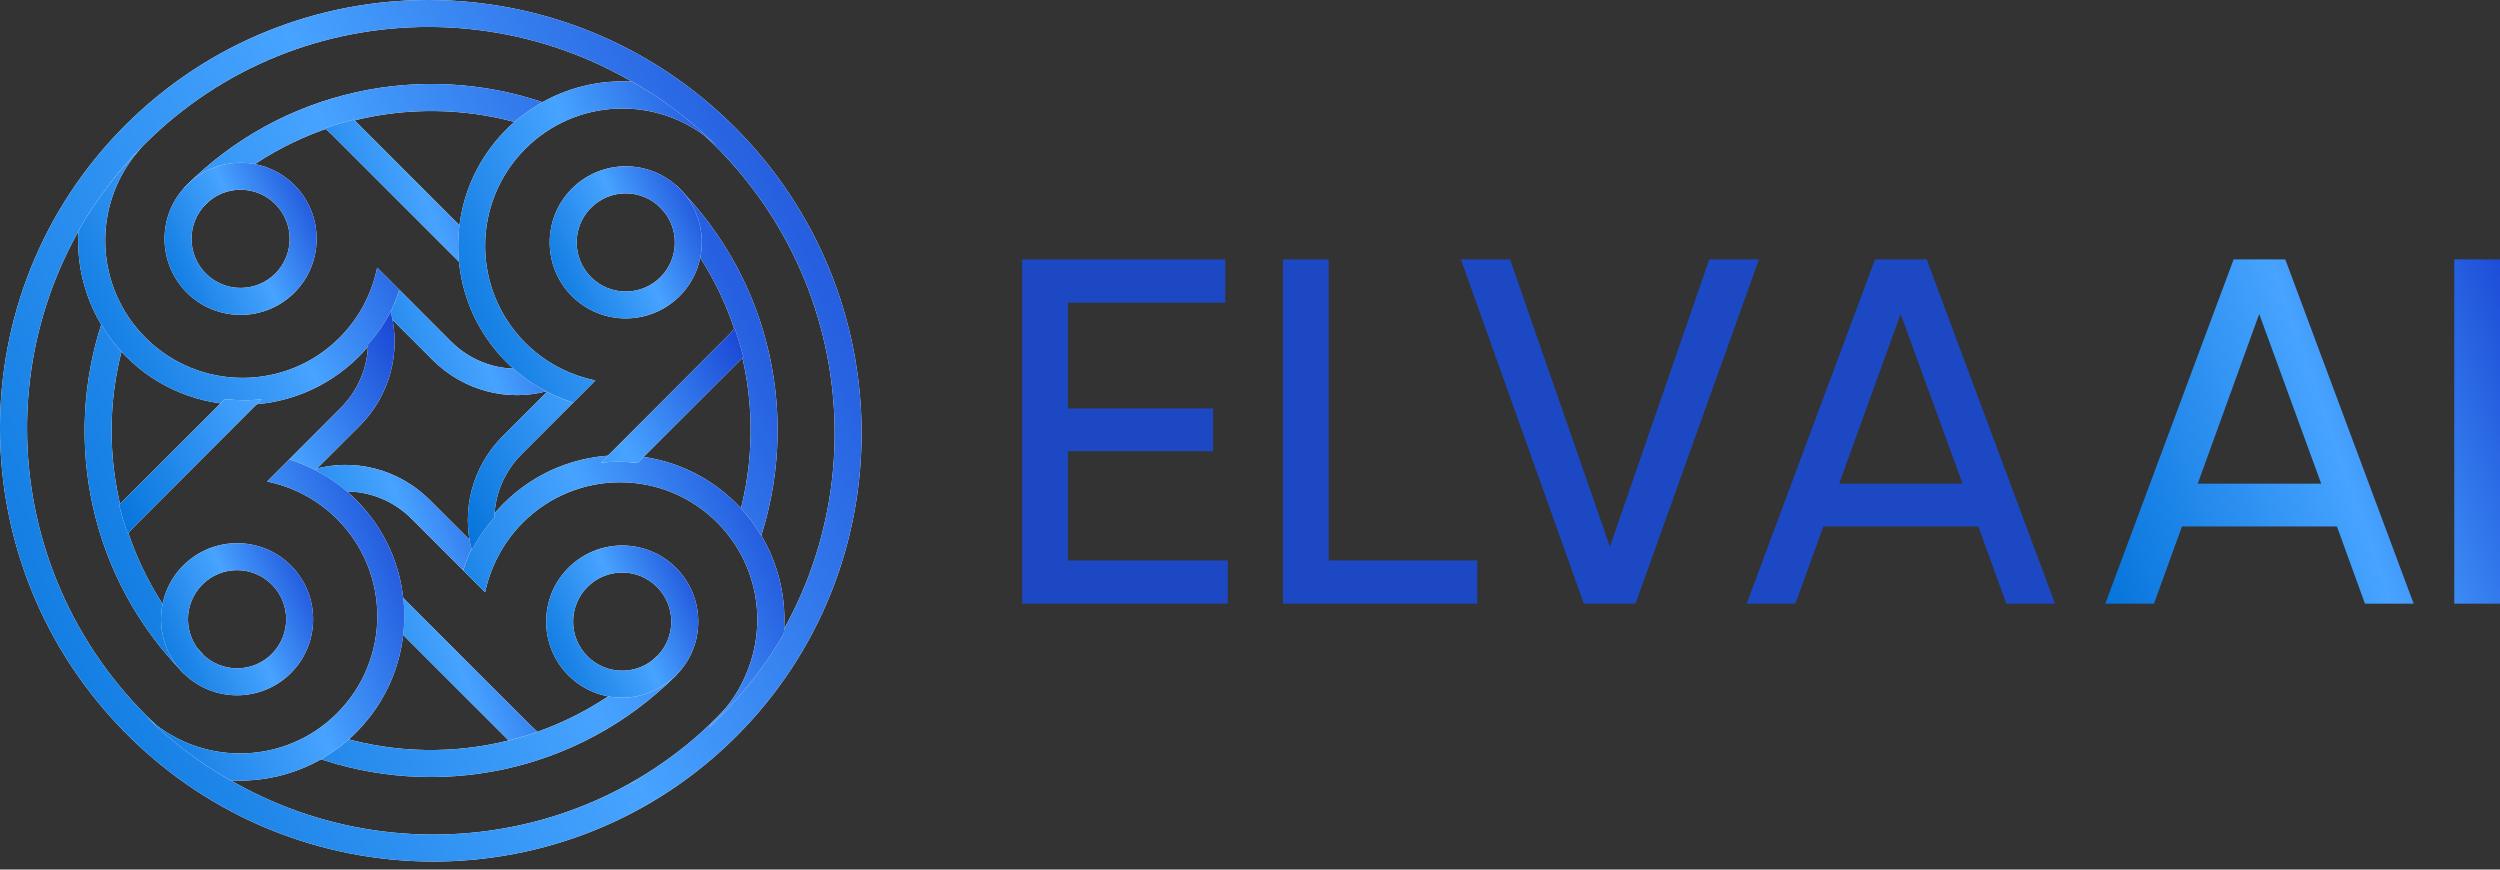 <svg xmlns="http://www.w3.org/2000/svg" width="138" height="48" viewBox="0 0 138 48" fill="none"><rect x="0" y="0" width="138" height="48" fill="#333333" stroke="none"/><path d="M58.949 30.935H67.772V33.324H56.424V14.319H67.637V16.709H58.949V22.546H66.958V24.908H58.949V30.935ZM73.346 30.935H81.545V33.324H70.821V14.319H73.346V30.935ZM87.428 33.324L80.641 14.319H83.356L88.867 30.175L94.352 14.319H97.094L90.279 33.324H87.428ZM110.751 33.324L109.204 29.062H100.652L99.104 33.324H96.416L103.502 14.319H106.353L113.439 33.324H110.751ZM101.521 26.7H108.335L104.914 17.333L101.521 26.7Z" fill="#1C49C3"></path><path d="M130.546 33.323L128.998 29.061H120.446L118.899 33.323H116.211L123.297 14.318H126.148L133.234 33.323H130.546ZM121.315 26.699H128.13L124.709 17.332L121.315 26.699ZM135.476 14.318H138.001V33.323H135.476V14.318Z" fill="url(#paint0_linear_1089_5253)"></path><path fill-rule="evenodd" clip-rule="evenodd" d="M8.071 39.491C16.808 48.228 30.922 48.26 39.594 39.588C48.266 30.916 48.233 16.802 39.497 8.065C30.76 -0.672 16.645 -0.704 7.974 7.968C-0.698 16.644 -0.666 30.754 8.071 39.491ZM7.018 40.544C16.33 49.856 31.386 49.903 40.647 40.642C49.904 31.38 49.862 16.324 40.55 7.012C31.233 -2.3 16.177 -2.342 6.916 6.915C-2.345 16.171 -2.299 31.232 7.018 40.544Z" fill="white"></path><path fill-rule="evenodd" clip-rule="evenodd" d="M8.071 39.491C16.808 48.228 30.922 48.26 39.594 39.588C48.266 30.916 48.233 16.802 39.497 8.065C30.76 -0.672 16.645 -0.704 7.974 7.968C-0.698 16.644 -0.666 30.754 8.071 39.491ZM7.018 40.544C16.33 49.856 31.386 49.903 40.647 40.642C49.904 31.38 49.862 16.324 40.55 7.012C31.233 -2.3 16.177 -2.342 6.916 6.915C-2.345 16.171 -2.299 31.232 7.018 40.544Z" fill="url(#paint1_linear_1089_5253)"></path><path fill-rule="evenodd" clip-rule="evenodd" d="M11.189 36.108L10.136 37.166C4.953 31.886 3.459 24.346 5.64 17.753C5.951 18.282 6.318 18.792 6.744 19.261C5.213 25.079 6.693 31.519 11.189 36.108ZM17.309 41.769C17.861 41.477 18.386 41.124 18.878 40.711C24.849 42.432 31.554 40.938 36.263 36.229L36.272 36.219L36.282 36.21L37.335 37.264L37.325 37.273L37.316 37.282C31.902 42.692 24.06 44.191 17.309 41.769ZM41.891 29.96C44.183 23.27 42.666 15.563 37.33 10.227L36.277 11.28C40.917 15.92 42.429 22.509 40.805 28.425C41.228 28.907 41.59 29.422 41.891 29.96ZM28.491 6.757C28.969 6.334 29.475 5.968 30.013 5.662C23.327 3.379 15.62 4.905 10.28 10.246C10.243 10.283 10.206 10.325 10.164 10.362L11.217 11.415C11.254 11.378 11.291 11.336 11.333 11.299C15.987 6.65 22.58 5.137 28.491 6.757Z" fill="white"></path><path fill-rule="evenodd" clip-rule="evenodd" d="M11.189 36.108L10.136 37.166C4.953 31.886 3.459 24.346 5.64 17.753C5.951 18.282 6.318 18.792 6.744 19.261C5.213 25.079 6.693 31.519 11.189 36.108ZM17.309 41.769C17.861 41.477 18.386 41.124 18.878 40.711C24.849 42.432 31.554 40.938 36.263 36.229L36.272 36.219L36.282 36.21L37.335 37.264L37.325 37.273L37.316 37.282C31.902 42.692 24.06 44.191 17.309 41.769ZM41.891 29.96C44.183 23.27 42.666 15.563 37.33 10.227L36.277 11.28C40.917 15.92 42.429 22.509 40.805 28.425C41.228 28.907 41.59 29.422 41.891 29.96ZM28.491 6.757C28.969 6.334 29.475 5.968 30.013 5.662C23.327 3.379 15.62 4.905 10.28 10.246C10.243 10.283 10.206 10.325 10.164 10.362L11.217 11.415C11.254 11.378 11.291 11.336 11.333 11.299C15.987 6.65 22.58 5.137 28.491 6.757Z" fill="url(#paint2_linear_1089_5253)"></path><path fill-rule="evenodd" clip-rule="evenodd" d="M15.197 15.1C16.255 14.042 16.255 12.325 15.197 11.267C14.139 10.209 12.422 10.209 11.365 11.267C10.307 12.325 10.307 14.042 11.365 15.1C12.422 16.157 14.139 16.157 15.197 15.1ZM16.25 16.153C17.888 14.515 17.888 11.856 16.25 10.214C14.613 8.576 11.954 8.576 10.311 10.214C8.674 11.852 8.674 14.51 10.311 16.153C11.954 17.791 14.613 17.791 16.25 16.153Z" fill="white"></path><path fill-rule="evenodd" clip-rule="evenodd" d="M15.197 15.1C16.255 14.042 16.255 12.325 15.197 11.267C14.139 10.209 12.422 10.209 11.365 11.267C10.307 12.325 10.307 14.042 11.365 15.1C12.422 16.157 14.139 16.157 15.197 15.1ZM16.25 16.153C17.888 14.515 17.888 11.856 16.25 10.214C14.613 8.576 11.954 8.576 10.311 10.214C8.674 11.852 8.674 14.51 10.311 16.153C11.954 17.791 14.613 17.791 16.25 16.153Z" fill="url(#paint3_linear_1089_5253)"></path><path fill-rule="evenodd" clip-rule="evenodd" d="M17.954 7.101L17.982 7.073C18.492 6.892 19.012 6.734 19.532 6.604L25.373 12.446C25.29 13.119 25.285 13.796 25.355 14.469L18.302 7.416C18.191 7.31 18.075 7.203 17.954 7.101ZM28.38 20.348C27.127 20.32 25.87 19.819 24.895 18.849L22.042 15.991C21.889 16.487 21.689 16.97 21.448 17.439L23.875 19.865C25.605 21.596 28.041 22.176 30.194 21.591C29.554 21.262 28.941 20.844 28.38 20.348Z" fill="white"></path><path fill-rule="evenodd" clip-rule="evenodd" d="M17.954 7.101L17.982 7.073C18.492 6.892 19.012 6.734 19.532 6.604L25.373 12.446C25.29 13.119 25.285 13.796 25.355 14.469L18.302 7.416C18.191 7.31 18.075 7.203 17.954 7.101ZM28.38 20.348C27.127 20.32 25.87 19.819 24.895 18.849L22.042 15.991C21.889 16.487 21.689 16.97 21.448 17.439L23.875 19.865C25.605 21.596 28.041 22.176 30.194 21.591C29.554 21.262 28.941 20.844 28.38 20.348Z" fill="url(#paint4_linear_1089_5253)"></path><path fill-rule="evenodd" clip-rule="evenodd" d="M4.326 12.746C4.22 14.555 4.656 16.392 5.63 17.993L5.635 17.979C5.95 18.504 6.321 19 6.748 19.464C6.823 19.543 6.892 19.617 6.971 19.692C10.511 23.232 16.255 23.232 19.8 19.692C20.872 18.62 21.619 17.348 22.041 15.993L20.821 14.773C20.807 14.848 20.788 14.917 20.77 14.991C20.459 16.328 19.786 17.594 18.747 18.638C15.787 21.598 10.989 21.598 8.029 18.638C5.226 15.836 5.078 11.382 7.583 8.403C7.672 8.296 7.764 8.189 7.857 8.087C6.447 9.512 5.268 11.08 4.326 12.746ZM6.939 6.895C6.994 6.839 7.05 6.788 7.101 6.732C7.054 6.774 7.013 6.821 6.966 6.862C6.957 6.876 6.948 6.886 6.939 6.895Z" fill="white"></path><path fill-rule="evenodd" clip-rule="evenodd" d="M4.326 12.746C4.22 14.555 4.656 16.392 5.63 17.993L5.635 17.979C5.95 18.504 6.321 19 6.748 19.464C6.823 19.543 6.892 19.617 6.971 19.692C10.511 23.232 16.255 23.232 19.8 19.692C20.872 18.62 21.619 17.348 22.041 15.993L20.821 14.773C20.807 14.848 20.788 14.917 20.77 14.991C20.459 16.328 19.786 17.594 18.747 18.638C15.787 21.598 10.989 21.598 8.029 18.638C5.226 15.836 5.078 11.382 7.583 8.403C7.672 8.296 7.764 8.189 7.857 8.087C6.447 9.512 5.268 11.08 4.326 12.746ZM6.939 6.895C6.994 6.839 7.05 6.788 7.101 6.732C7.054 6.774 7.013 6.821 6.966 6.862C6.957 6.876 6.948 6.886 6.939 6.895Z" fill="url(#paint5_linear_1089_5253)"></path><path fill-rule="evenodd" clip-rule="evenodd" d="M32.43 32.396C31.372 33.454 31.372 35.171 32.43 36.229C33.488 37.287 35.205 37.287 36.263 36.229C37.321 35.171 37.321 33.454 36.263 32.396C35.205 31.339 33.488 31.339 32.43 32.396ZM31.377 31.343C29.739 32.981 29.739 35.64 31.377 37.282C33.015 38.92 35.673 38.92 37.316 37.282C38.954 35.644 38.954 32.986 37.316 31.343C35.673 29.701 33.015 29.701 31.377 31.343Z" fill="white"></path><path fill-rule="evenodd" clip-rule="evenodd" d="M32.43 32.396C31.372 33.454 31.372 35.171 32.43 36.229C33.488 37.287 35.205 37.287 36.263 36.229C37.321 35.171 37.321 33.454 36.263 32.396C35.205 31.339 33.488 31.339 32.43 32.396ZM31.377 31.343C29.739 32.981 29.739 35.64 31.377 37.282C33.015 38.92 35.673 38.92 37.316 37.282C38.954 35.644 38.954 32.986 37.316 31.343C35.673 29.701 33.015 29.701 31.377 31.343Z" fill="url(#paint6_linear_1089_5253)"></path><path fill-rule="evenodd" clip-rule="evenodd" d="M29.656 40.378L29.629 40.406C29.118 40.587 28.599 40.744 28.079 40.874L22.121 34.917C22.196 34.235 22.196 33.548 22.117 32.866L29.308 40.058C29.42 40.169 29.536 40.276 29.656 40.378ZM19.096 27.131C20.395 27.122 21.708 27.628 22.715 28.63L25.569 31.483C25.722 30.987 25.921 30.504 26.163 30.036L23.736 27.609C21.977 25.851 19.495 25.28 17.314 25.911C17.945 26.236 18.544 26.644 19.096 27.131Z" fill="white"></path><path fill-rule="evenodd" clip-rule="evenodd" d="M29.656 40.378L29.629 40.406C29.118 40.587 28.599 40.744 28.079 40.874L22.121 34.917C22.196 34.235 22.196 33.548 22.117 32.866L29.308 40.058C29.42 40.169 29.536 40.276 29.656 40.378ZM19.096 27.131C20.395 27.122 21.708 27.628 22.715 28.63L25.569 31.483C25.722 30.987 25.921 30.504 26.163 30.036L23.736 27.609C21.977 25.851 19.495 25.28 17.314 25.911C17.945 26.236 18.544 26.644 19.096 27.131Z" fill="url(#paint7_linear_1089_5253)"></path><path fill-rule="evenodd" clip-rule="evenodd" d="M43.265 34.985C43.432 33.092 43 31.157 41.979 29.482L41.975 29.496C41.659 28.972 41.288 28.475 40.861 28.011C40.792 27.933 40.717 27.858 40.639 27.784C37.098 24.244 31.354 24.244 27.809 27.784C26.738 28.856 25.991 30.127 25.568 31.482L26.779 32.693C26.923 32.011 27.16 31.343 27.494 30.712C27.842 30.039 28.301 29.408 28.867 28.842C31.828 25.882 36.625 25.882 39.585 28.842C41.817 31.074 42.364 34.354 41.228 37.105C40.861 38.029 40.304 38.892 39.557 39.634C39.483 39.708 39.409 39.778 39.335 39.852C39.279 39.95 39.209 40.052 39.135 40.158C39.344 39.964 39.548 39.769 39.752 39.565C41.149 38.159 42.318 36.618 43.265 34.985ZM35.256 43.026C35.112 43.1 34.964 43.174 34.816 43.249C34.834 43.249 34.853 43.244 34.876 43.244C35.001 43.17 35.131 43.1 35.256 43.026Z" fill="white"></path><path fill-rule="evenodd" clip-rule="evenodd" d="M43.265 34.985C43.432 33.092 43 31.157 41.979 29.482L41.975 29.496C41.659 28.972 41.288 28.475 40.861 28.011C40.792 27.933 40.717 27.858 40.639 27.784C37.098 24.244 31.354 24.244 27.809 27.784C26.738 28.856 25.991 30.127 25.568 31.482L26.779 32.693C26.923 32.011 27.16 31.343 27.494 30.712C27.842 30.039 28.301 29.408 28.867 28.842C31.828 25.882 36.625 25.882 39.585 28.842C41.817 31.074 42.364 34.354 41.228 37.105C40.861 38.029 40.304 38.892 39.557 39.634C39.483 39.708 39.409 39.778 39.335 39.852C39.279 39.95 39.209 40.052 39.135 40.158C39.344 39.964 39.548 39.769 39.752 39.565C41.149 38.159 42.318 36.618 43.265 34.985ZM35.256 43.026C35.112 43.1 34.964 43.174 34.816 43.249C34.834 43.249 34.853 43.244 34.876 43.244C35.001 43.17 35.131 43.1 35.256 43.026Z" fill="url(#paint8_linear_1089_5253)"></path><path fill-rule="evenodd" clip-rule="evenodd" d="M32.625 15.299C33.683 16.357 35.4 16.357 36.458 15.299C37.516 14.242 37.516 12.525 36.458 11.467C35.4 10.409 33.683 10.409 32.625 11.467C31.567 12.525 31.567 14.237 32.625 15.299ZM31.572 16.348C33.21 17.986 35.869 17.986 37.511 16.348C39.149 14.71 39.149 12.052 37.511 10.409C35.873 8.771 33.215 8.771 31.572 10.409C29.934 12.052 29.934 14.71 31.572 16.348Z" fill="white"></path><path fill-rule="evenodd" clip-rule="evenodd" d="M32.625 15.299C33.683 16.357 35.4 16.357 36.458 15.299C37.516 14.242 37.516 12.525 36.458 11.467C35.4 10.409 33.683 10.409 32.625 11.467C31.567 12.525 31.567 14.237 32.625 15.299ZM31.572 16.348C33.21 17.986 35.869 17.986 37.511 16.348C39.149 14.71 39.149 12.052 37.511 10.409C35.873 8.771 33.215 8.771 31.572 10.409C29.934 12.052 29.934 14.71 31.572 16.348Z" fill="url(#paint9_linear_1089_5253)"></path><path fill-rule="evenodd" clip-rule="evenodd" d="M40.539 18.133L40.567 18.161C40.748 18.671 40.906 19.191 41.036 19.71L35.194 25.556C34.522 25.473 33.844 25.468 33.171 25.538L40.224 18.485C40.331 18.374 40.437 18.253 40.539 18.133ZM27.293 28.558C27.32 27.306 27.822 26.048 28.791 25.074L31.645 22.221C31.148 22.067 30.666 21.868 30.197 21.627L27.771 24.053C26.04 25.784 25.46 28.22 26.044 30.373C26.379 29.732 26.796 29.125 27.293 28.558Z" fill="white"></path><path fill-rule="evenodd" clip-rule="evenodd" d="M40.539 18.133L40.567 18.161C40.748 18.671 40.906 19.191 41.036 19.71L35.194 25.556C34.522 25.473 33.844 25.468 33.171 25.538L40.224 18.485C40.331 18.374 40.437 18.253 40.539 18.133ZM27.293 28.558C27.32 27.306 27.822 26.048 28.791 25.074L31.645 22.221C31.148 22.067 30.666 21.868 30.197 21.627L27.771 24.053C26.04 25.784 25.46 28.22 26.044 30.373C26.379 29.732 26.796 29.125 27.293 28.558Z" fill="url(#paint10_linear_1089_5253)"></path><path fill-rule="evenodd" clip-rule="evenodd" d="M34.893 4.507C33.083 4.4 31.246 4.836 29.645 5.811L29.659 5.815C29.135 6.131 28.639 6.502 28.174 6.929C28.096 7.003 28.021 7.073 27.947 7.152C24.407 10.692 24.407 16.436 27.947 19.981C29.019 21.053 30.29 21.8 31.645 22.222L32.865 21.002C32.791 20.988 32.721 20.969 32.647 20.951C31.311 20.64 30.044 19.967 29 18.927C26.04 15.967 26.04 11.17 29 8.21C31.803 5.407 36.257 5.259 39.236 7.764C39.343 7.852 39.449 7.945 39.551 8.038C38.127 6.627 36.559 5.449 34.893 4.507ZM40.744 7.119C40.8 7.175 40.85 7.231 40.906 7.282C40.864 7.235 40.818 7.193 40.776 7.147C40.762 7.138 40.753 7.128 40.744 7.119Z" fill="white"></path><path fill-rule="evenodd" clip-rule="evenodd" d="M34.893 4.507C33.083 4.4 31.246 4.836 29.645 5.811L29.659 5.815C29.135 6.131 28.639 6.502 28.174 6.929C28.096 7.003 28.021 7.073 27.947 7.152C24.407 10.692 24.407 16.436 27.947 19.981C29.019 21.053 30.29 21.8 31.645 22.222L32.865 21.002C32.791 20.988 32.721 20.969 32.647 20.951C31.311 20.64 30.044 19.967 29 18.927C26.04 15.967 26.04 11.17 29 8.21C31.803 5.407 36.257 5.259 39.236 7.764C39.343 7.852 39.449 7.945 39.551 8.038C38.127 6.627 36.559 5.449 34.893 4.507ZM40.744 7.119C40.8 7.175 40.85 7.231 40.906 7.282C40.864 7.235 40.818 7.193 40.776 7.147C40.762 7.138 40.753 7.128 40.744 7.119Z" fill="url(#paint11_linear_1089_5253)"></path><path fill-rule="evenodd" clip-rule="evenodd" d="M15.004 32.266C13.946 31.208 12.229 31.208 11.171 32.266C10.113 33.324 10.113 35.041 11.171 36.099C12.229 37.156 13.946 37.156 15.004 36.099C16.062 35.036 16.062 33.324 15.004 32.266ZM16.057 31.213C14.419 29.575 11.761 29.575 10.118 31.213C8.48 32.851 8.48 35.509 10.118 37.152C11.756 38.79 14.415 38.79 16.057 37.152C17.695 35.509 17.695 32.851 16.057 31.213Z" fill="white"></path><path fill-rule="evenodd" clip-rule="evenodd" d="M15.004 32.266C13.946 31.208 12.229 31.208 11.171 32.266C10.113 33.324 10.113 35.041 11.171 36.099C12.229 37.156 13.946 37.156 15.004 36.099C16.062 35.036 16.062 33.324 15.004 32.266ZM16.057 31.213C14.419 29.575 11.761 29.575 10.118 31.213C8.48 32.851 8.48 35.509 10.118 37.152C11.756 38.79 14.415 38.79 16.057 37.152C17.695 35.509 17.695 32.851 16.057 31.213Z" fill="url(#paint12_linear_1089_5253)"></path><path fill-rule="evenodd" clip-rule="evenodd" d="M7.069 29.446L7.041 29.418C6.86 28.908 6.702 28.388 6.572 27.868L12.414 22.027C13.087 22.11 13.764 22.115 14.437 22.045L7.384 29.098C7.278 29.205 7.171 29.325 7.069 29.446ZM20.315 19.02C20.288 20.273 19.787 21.53 18.817 22.505L15.963 25.358C16.46 25.511 16.942 25.711 17.411 25.952L19.837 23.526C21.568 21.795 22.148 19.359 21.564 17.206C21.23 17.846 20.812 18.454 20.315 19.02Z" fill="white"></path><path fill-rule="evenodd" clip-rule="evenodd" d="M7.069 29.446L7.041 29.418C6.86 28.908 6.702 28.388 6.572 27.868L12.414 22.027C13.087 22.11 13.764 22.115 14.437 22.045L7.384 29.098C7.278 29.205 7.171 29.325 7.069 29.446ZM20.315 19.02C20.288 20.273 19.787 21.53 18.817 22.505L15.963 25.358C16.46 25.511 16.942 25.711 17.411 25.952L19.837 23.526C21.568 21.795 22.148 19.359 21.564 17.206C21.23 17.846 20.812 18.454 20.315 19.02Z" fill="url(#paint13_linear_1089_5253)"></path><path fill-rule="evenodd" clip-rule="evenodd" d="M12.715 43.073C14.525 43.18 16.362 42.744 17.963 41.77L17.949 41.765C18.473 41.449 18.97 41.078 19.434 40.651C19.513 40.577 19.587 40.507 19.661 40.429C23.201 36.884 23.201 31.144 19.661 27.599C18.589 26.528 17.318 25.781 15.963 25.358L14.743 26.579C14.817 26.593 14.887 26.611 14.961 26.63C16.297 26.941 17.564 27.613 18.608 28.653C21.568 31.613 21.568 36.41 18.608 39.371C15.806 42.173 11.351 42.322 8.372 39.816C8.266 39.728 8.159 39.635 8.057 39.542C9.481 40.953 11.05 42.131 12.715 43.073ZM6.865 40.461C6.809 40.405 6.758 40.35 6.702 40.299C6.744 40.345 6.79 40.387 6.832 40.433C6.846 40.443 6.855 40.452 6.865 40.461Z" fill="white"></path><path fill-rule="evenodd" clip-rule="evenodd" d="M12.715 43.073C14.525 43.18 16.362 42.744 17.963 41.77L17.949 41.765C18.473 41.449 18.97 41.078 19.434 40.651C19.513 40.577 19.587 40.507 19.661 40.429C23.201 36.884 23.201 31.144 19.661 27.599C18.589 26.528 17.318 25.781 15.963 25.358L14.743 26.579C14.817 26.593 14.887 26.611 14.961 26.63C16.297 26.941 17.564 27.613 18.608 28.653C21.568 31.613 21.568 36.41 18.608 39.371C15.806 42.173 11.351 42.322 8.372 39.816C8.266 39.728 8.159 39.635 8.057 39.542C9.481 40.953 11.05 42.131 12.715 43.073ZM6.865 40.461C6.809 40.405 6.758 40.35 6.702 40.299C6.744 40.345 6.79 40.387 6.832 40.433C6.846 40.443 6.855 40.452 6.865 40.461Z" fill="url(#paint14_linear_1089_5253)"></path><defs><linearGradient id="paint0_linear_1089_5253" x1="145.126" y1="20.032" x2="114.103" y2="30.93" gradientUnits="userSpaceOnUse"><stop offset="0.088" stop-color="#163FD1"></stop><stop offset="0.51" stop-color="#47A3FF"></stop><stop offset="1" stop-color="#0070D8"></stop></linearGradient><linearGradient id="paint1_linear_1089_5253" x1="63.115" y1="14.299" x2="-3.456" y2="45.309" gradientUnits="userSpaceOnUse"><stop offset="0.088" stop-color="#163FD1"></stop><stop offset="0.51" stop-color="#47A3FF"></stop><stop offset="1" stop-color="#0070D8"></stop></linearGradient><linearGradient id="paint2_linear_1089_5253" x1="55.435" y1="16.138" x2="1.888" y2="41.079" gradientUnits="userSpaceOnUse"><stop offset="0.088" stop-color="#163FD1"></stop><stop offset="0.51" stop-color="#47A3FF"></stop><stop offset="1" stop-color="#0070D8"></stop></linearGradient><linearGradient id="paint3_linear_1089_5253" x1="20.224" y1="11.51" x2="8.473" y2="16.983" gradientUnits="userSpaceOnUse"><stop offset="0.088" stop-color="#163FD1"></stop><stop offset="0.51" stop-color="#47A3FF"></stop><stop offset="1" stop-color="#0070D8"></stop></linearGradient><linearGradient id="paint4_linear_1089_5253" x1="34.196" y1="11.177" x2="15.916" y2="18.03" gradientUnits="userSpaceOnUse"><stop offset="0.088" stop-color="#163FD1"></stop><stop offset="0.51" stop-color="#47A3FF"></stop><stop offset="1" stop-color="#0070D8"></stop></linearGradient><linearGradient id="paint5_linear_1089_5253" x1="27.839" y1="11.427" x2="4.239" y2="23.91" gradientUnits="userSpaceOnUse"><stop offset="0.088" stop-color="#163FD1"></stop><stop offset="0.51" stop-color="#47A3FF"></stop><stop offset="1" stop-color="#0070D8"></stop></linearGradient><linearGradient id="paint6_linear_1089_5253" x1="41.29" y1="32.637" x2="29.536" y2="38.109" gradientUnits="userSpaceOnUse"><stop offset="0.088" stop-color="#163FD1"></stop><stop offset="0.51" stop-color="#47A3FF"></stop><stop offset="1" stop-color="#0070D8"></stop></linearGradient><linearGradient id="paint7_linear_1089_5253" x1="33.692" y1="30.236" x2="15.296" y2="37.188" gradientUnits="userSpaceOnUse"><stop offset="0.088" stop-color="#163FD1"></stop><stop offset="0.51" stop-color="#47A3FF"></stop><stop offset="1" stop-color="#0070D8"></stop></linearGradient><linearGradient id="paint8_linear_1089_5253" x1="49.098" y1="30.577" x2="24.09" y2="41.975" gradientUnits="userSpaceOnUse"><stop offset="0.088" stop-color="#163FD1"></stop><stop offset="0.51" stop-color="#47A3FF"></stop><stop offset="1" stop-color="#0070D8"></stop></linearGradient><linearGradient id="paint9_linear_1089_5253" x1="41.485" y1="11.705" x2="29.733" y2="17.179" gradientUnits="userSpaceOnUse"><stop offset="0.088" stop-color="#163FD1"></stop><stop offset="0.51" stop-color="#47A3FF"></stop><stop offset="1" stop-color="#0070D8"></stop></linearGradient><linearGradient id="paint10_linear_1089_5253" x1="46.01" y1="21.813" x2="26.602" y2="33.048" gradientUnits="userSpaceOnUse"><stop offset="0.088" stop-color="#163FD1"></stop><stop offset="0.51" stop-color="#47A3FF"></stop><stop offset="1" stop-color="#0070D8"></stop></linearGradient><linearGradient id="paint11_linear_1089_5253" x1="46.012" y1="9.822" x2="23.245" y2="19.161" gradientUnits="userSpaceOnUse"><stop offset="0.088" stop-color="#163FD1"></stop><stop offset="0.51" stop-color="#47A3FF"></stop><stop offset="1" stop-color="#0070D8"></stop></linearGradient><linearGradient id="paint12_linear_1089_5253" x1="20.031" y1="32.509" x2="8.279" y2="37.982" gradientUnits="userSpaceOnUse"><stop offset="0.088" stop-color="#163FD1"></stop><stop offset="0.51" stop-color="#47A3FF"></stop><stop offset="1" stop-color="#0070D8"></stop></linearGradient><linearGradient id="paint13_linear_1089_5253" x1="26.758" y1="20.886" x2="7.35" y2="32.121" gradientUnits="userSpaceOnUse"><stop offset="0.088" stop-color="#163FD1"></stop><stop offset="0.51" stop-color="#47A3FF"></stop><stop offset="1" stop-color="#0070D8"></stop></linearGradient><linearGradient id="paint14_linear_1089_5253" x1="27.422" y1="30.689" x2="4.656" y2="40.028" gradientUnits="userSpaceOnUse"><stop offset="0.088" stop-color="#163FD1"></stop><stop offset="0.51" stop-color="#47A3FF"></stop><stop offset="1" stop-color="#0070D8"></stop></linearGradient></defs></svg>